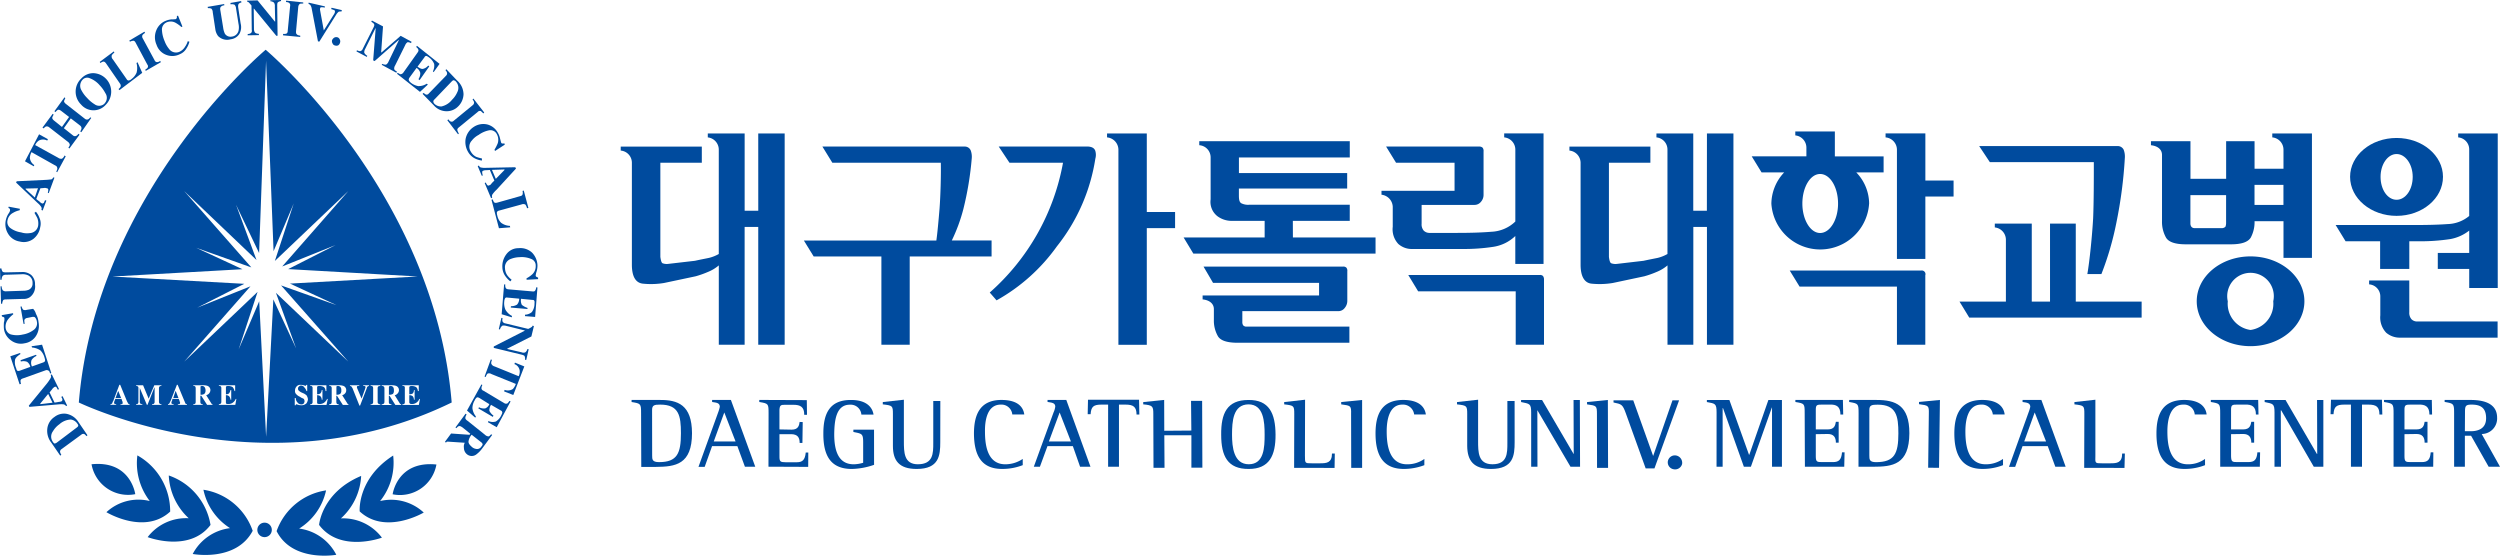 <svg id="그룹_36" data-name="그룹 36" xmlns="http://www.w3.org/2000/svg" xmlns:xlink="http://www.w3.org/1999/xlink" width="242" height="53.788" viewBox="0 0 242 53.788">
  <defs>
    <clipPath id="clip-path">
      <rect id="사각형_46" data-name="사각형 46" width="242" height="53.788" fill="none"/>
    </clipPath>
  </defs>
  <g id="그룹_35" data-name="그룹 35" clip-path="url(#clip-path)">
    <path id="패스_179" data-name="패스 179" d="M474.495,31.089c0-2.068-2-3.762-4.492-3.762s-4.5,1.695-4.5,3.762c0,2.094,2.021,3.778,4.5,3.778s4.492-1.684,4.492-3.778m-6.043,0c0-1.217.694-2.207,1.551-2.207s1.561.99,1.561,2.207c0,1.255-.7,2.221-1.561,2.221s-1.551-.966-1.551-2.221" transform="translate(-238.014 -13.972)" fill="#004b9e"/>
    <path id="패스_180" data-name="패스 180" d="M474.5,26.44v.378A1.168,1.168,0,0,1,475.567,28v6.425a3.413,3.413,0,0,1-2.084.784c-.944.07-2.054.092-3.275.092h-7.57l.964,1.574h3.342v2.678h2.825V36.875h.92a19.458,19.458,0,0,0,3.041-.212,4.157,4.157,0,0,0,1.838-.824V38h-3.042v1.551h3.042V41.4h2.761V26.44H474.5Z" transform="translate(-236.548 -13.519)" fill="#004b9e"/>
    <path id="패스_181" data-name="패스 181" d="M473.366,59.3a.941.941,0,0,1-.207-.671V55.556h-3.889v.376a1.167,1.167,0,0,1,1.084,1.174v1.828a2.143,2.143,0,0,0,.567,1.676,2.02,2.02,0,0,0,1.387.48h9.4V59.526h-7.753a.76.76,0,0,1-.59-.225" transform="translate(-239.94 -28.406)" fill="#004b9e"/>
    <path id="패스_182" data-name="패스 182" d="M437.8,26.44v.378A1.194,1.194,0,0,1,438.884,28v1.853h-2.8V27.186h-2.751V30.83H429.88V27.186h-3.825v.39c.7.081,1.07.439,1.07.941v6.411a3.114,3.114,0,0,0,.39,1.593c.26.434.9.648,1.921.648h4.355c1.024,0,1.651-.213,1.924-.648a3.216,3.216,0,0,0,.37-1.593h2.8v3.554h2.754V26.44H437.8Zm-4.529,9.017a.476.476,0,0,1-.3.144h-2.721a.377.377,0,0,1-.29-.144.557.557,0,0,1-.086-.327V32.406h3.455V35.13a1.043,1.043,0,0,1-.06.327m2.811-4.046h2.8v1.944h-2.8Z" transform="translate(-217.843 -13.519)" fill="#004b9e"/>
    <path id="패스_183" data-name="패스 183" d="M440.33,50.786c-2.878,0-5.206,1.949-5.206,4.346s2.328,4.344,5.206,4.344,5.216-1.941,5.216-4.344-2.338-4.346-5.216-4.346m0,7.122a2.565,2.565,0,0,1-2.2-2.776,2.256,2.256,0,1,1,4.4,0,2.558,2.558,0,0,1-2.2,2.776" transform="translate(-222.48 -25.967)" fill="#004b9e"/>
    <path id="패스_184" data-name="패스 184" d="M136.264,33.76v.156h-1.318V26.44h-3.568v.379A1.192,1.192,0,0,1,132.442,28V38.106a3.67,3.67,0,0,1-.947.376c-.384.081-.837.165-1.358.281l-2.584.3a1.136,1.136,0,0,1-.524-.052c-.12-.023-.187-.228-.243-.625V29.274H130.8V27.707h-7.85v.388a1.18,1.18,0,0,1,1.08,1.18v9.865c0,1.125.354,1.758,1.058,1.836a7.676,7.676,0,0,0,2.057-.064l3.058-.648a9.352,9.352,0,0,0,1.214-.432,3.732,3.732,0,0,0,1.027-.624v7.68h2.5v-11.4h1.318v11.4h2.558V26.44h-2.558Z" transform="translate(-62.864 -13.519)" fill="#004b9e"/>
    <path id="패스_185" data-name="패스 185" d="M324.169,33.76v.156h-1.318V26.44h-3.565v.379A1.178,1.178,0,0,1,320.353,28V38.106a3.636,3.636,0,0,1-.944.376c-.387.081-.844.165-1.367.281l-2.568.3a1.168,1.168,0,0,1-.537-.052c-.124-.023-.2-.228-.25-.625V29.274H318.7V27.707h-7.837v.388a1.2,1.2,0,0,1,1.081,1.18v9.865c0,1.125.367,1.758,1.05,1.836a7.767,7.767,0,0,0,2.068-.064l3.051-.648a9.393,9.393,0,0,0,1.217-.432,3.829,3.829,0,0,0,1.027-.624v7.68h2.5v-11.4h1.318v11.4h2.564V26.44h-2.564Z" transform="translate(-158.943 -13.519)" fill="#004b9e"/>
    <path id="패스_186" data-name="패스 186" d="M177.4,39.668V38.124h-3.852a16.3,16.3,0,0,0,1.121-3.045,30.853,30.853,0,0,0,.814-4.934,1.779,1.779,0,0,0-.1-.735.621.621,0,0,0-.56-.379h-13.8l.964,1.568h10.5c.027,1.174-.03,3.2-.123,4.428-.1,1.2-.21,2.421-.31,3.1H159.23l.951,1.545h6.553v8.545h2.741V39.668Z" transform="translate(-81.415 -14.844)" fill="#004b9e"/>
    <path id="패스_187" data-name="패스 187" d="M223.129,26.44h-3.848v.378a1.208,1.208,0,0,1,1.1,1.175v18.9h2.748V35.6h2.738V34.038h-2.738Z" transform="translate(-112.119 -13.519)" fill="#004b9e"/>
    <path id="패스_188" data-name="패스 188" d="M205.577,29.031h-8.661l1.041,1.567h5.182a21.97,21.97,0,0,1-7.093,12.563l.66.758a17.842,17.842,0,0,0,5.843-5.232,18.029,18.029,0,0,0,3.718-8.479,1.363,1.363,0,0,0,0-.749c-.084-.261-.3-.4-.691-.429" transform="translate(-100.239 -14.844)" fill="#004b9e"/>
    <path id="패스_189" data-name="패스 189" d="M245.019,35.68h5.509V34.118h-9.711a1.462,1.462,0,0,1-.807-.153c-.136-.107-.213-.255-.213-.746V32.55h10.482V31.056H239.8V29.543h10.731V27.967H235.961v.39a1.179,1.179,0,0,1,1.1,1.166V33.6a1.752,1.752,0,0,0,.67,1.638,2.307,2.307,0,0,0,1.311.442h3.248v1.608h-7.844l.941,1.559h17.638V37.288h-8Z" transform="translate(-119.872 -14.3)" fill="#004b9e"/>
    <path id="패스_190" data-name="패스 190" d="M242.124,58.469a.578.578,0,0,1-.067-.318V57.117h9.331a.765.765,0,0,0,.583-.313,1.063,1.063,0,0,0,.247-.709V53.264a.483.483,0,0,0-.083-.347.405.405,0,0,0-.327-.112H238.3l.92,1.573h10.265V55.6H238.212v.381c.72.076,1.09.452,1.09.94v1.026a3.052,3.052,0,0,0,.39,1.594c.25.428.894.638,1.928.638h10.8V58.617h-10a.41.41,0,0,1-.3-.148" transform="translate(-121.799 -26.999)" fill="#004b9e"/>
    <path id="패스_191" data-name="패스 191" d="M281.459,37.614A18.522,18.522,0,0,0,284.5,37.4a3.923,3.923,0,0,0,2.095-1.041v2.7h2.734V26.428H285.52v.384a1.188,1.188,0,0,1,1.078,1.181v6.964a3.554,3.554,0,0,1-2.335.991c-.957.079-2.051.11-3.311.11h-2.635a.782.782,0,0,1-.59-.225.932.932,0,0,1-.2-.669V33.348h5.125a.79.79,0,0,0,.617-.3,1,1,0,0,0,.253-.685V28.184a.539.539,0,0,0-.083-.365.45.45,0,0,0-.33-.119h-9.021l.964,1.567h5.663v2.713h-7.073v.382a1.225,1.225,0,0,1,1.09,1.16v1.944a2.066,2.066,0,0,0,.543,1.665,1.966,1.966,0,0,0,1.4.483Z" transform="translate(-139.914 -13.513)" fill="#004b9e"/>
    <path id="패스_192" data-name="패스 192" d="M291.7,54.466H278.944l.957,1.582h9.445v5.17h2.738v-6.29a.551.551,0,0,0-.1-.364.415.415,0,0,0-.283-.1" transform="translate(-142.625 -27.849)" fill="#004b9e"/>
    <path id="패스_193" data-name="패스 193" d="M380.072,32.539V30.992h-2.731V26.428h-3.852v.385a1.2,1.2,0,0,1,1.1,1.18V38.578h2.751V32.539Z" transform="translate(-190.966 -13.513)" fill="#004b9e"/>
    <path id="패스_194" data-name="패스 194" d="M367.241,53.586H354.505l.954,1.558h9.425v5.624h2.745v-6.72a.355.355,0,0,0-.387-.463" transform="translate(-181.26 -27.399)" fill="#004b9e"/>
    <path id="패스_195" data-name="패스 195" d="M358.348,33.021A4.4,4.4,0,0,0,357.1,30h2.648v-1.55h-4.719V26.037H351.2v.384a1.193,1.193,0,0,1,1.074,1.177v.85h-5.292l.95,1.55h2.195a4.471,4.471,0,0,0-1.244,3.023,4.74,4.74,0,0,0,9.461,0m-6.46,0c0-1.593.774-2.866,1.717-2.866.964,0,1.737,1.273,1.737,2.866,0,1.559-.773,2.846-1.737,2.846-.944,0-1.717-1.287-1.717-2.846" transform="translate(-177.415 -13.313)" fill="#004b9e"/>
    <path id="패스_196" data-name="패스 196" d="M127.085,80.184c0-.463.224-.514.784-.514,1.814,0,2.008,1.073,2.008,2.767,0,1.949-.357,2.8-2.121,2.8-.664,0-.664-.272-.664-.639ZM126.038,85.7h1.437c1.864-.017,3.475-.225,3.475-3.267-.013-2.736-1.363-3.237-3.168-3.213H125.1v.2c.89.147.92.147.92,1.1Z" transform="translate(-63.963 -40.504)" fill="#004b9e"/>
    <path id="패스_197" data-name="패스 197" d="M140.85,80.43l1.091,2.808H139.83Zm-2.5,5.269h.6l.717-2.009h2.448l.731,1.992h1l-2.357-6.464h-1.818v.2c.39.066.737.066.744.468a3.731,3.731,0,0,1-.163.55Z" transform="translate(-70.738 -40.505)" fill="#004b9e"/>
    <path id="패스_198" data-name="패스 198" d="M400.424,80.43l1.1,2.808h-2.114ZM397.933,85.7h.6l.714-2.009h2.441l.73,1.992h1l-2.348-6.464h-1.821v.2c.39.066.734.066.747.468a3.955,3.955,0,0,1-.17.55Z" transform="translate(-203.465 -40.505)" fill="#004b9e"/>
    <path id="패스_199" data-name="패스 199" d="M151.291,80.518c0-.949-.017-.949-.9-1.1v-.2l4.6.018.02,1.42h-.27c.017-.767-.39-.966-1.02-.966h-.754c-.49-.014-.59.025-.624.482v1.9l1.184.023c.653,0,.723-.419.77-.746l.3.012-.03,2.018h-.267c0-.528-.2-.827-.794-.847h-1.161v2.14c-.007.538.1.567.6.579h1.067c.54,0,.807-.2.877-.943h.247l-.01,1.39-3.845-.017Z" transform="translate(-76.893 -40.505)" fill="#004b9e"/>
    <path id="패스_200" data-name="패스 200" d="M168,85.5a6.923,6.923,0,0,1-2.158.4c-2.075,0-2.771-1.333-2.751-3.458,0-1.889.6-3.242,2.7-3.219,1.43,0,2.044.67,2.157,1.414h-1.177a1.04,1.04,0,0,0-1.111-.957c-1.364-.006-1.5,1.6-1.517,2.857,0,1.593.4,2.912,1.891,2.912a3.353,3.353,0,0,0,.91-.148V83.332c0-.861-.116-.842-.947-1.012V82.1h2Z" transform="translate(-83.39 -40.505)" fill="#004b9e"/>
    <path id="패스_201" data-name="패스 201" d="M180.42,83.276c0,1.287-.113,2.6-2.284,2.6-1.7,0-2.3-.807-2.3-2.224V80.563c0-.812-.037-.827-.98-.94V79.4l2.041-.226V83.16c0,1.088,0,2.262,1.351,2.262,1.494,0,1.494-1.067,1.494-2.05V79.3h.684Z" transform="translate(-89.402 -40.481)" fill="#004b9e"/>
    <path id="패스_202" data-name="패스 202" d="M294.182,83.276c0,1.287-.113,2.6-2.291,2.6-1.687,0-2.288-.807-2.3-2.224V80.563c0-.812-.04-.827-.987-.94V79.4l2.041-.226V83.16c0,1.088,0,2.262,1.39,2.262,1.444,0,1.444-1.067,1.444-2.05V79.3h.7Z" transform="translate(-147.565 -40.481)" fill="#004b9e"/>
    <path id="패스_203" data-name="패스 203" d="M197.642,85.531a5.417,5.417,0,0,1-1.967.367c-1.984.012-2.738-1.241-2.755-3.407,0-1.764.523-3.271,2.658-3.271,1.52,0,2.108.63,2.214,1.408h-1.161a1.054,1.054,0,0,0-1.12-.957c-1.324,0-1.537,1.581-1.524,2.577,0,1.07.113,3.2,1.967,3.2a2.987,2.987,0,0,0,1.687-.52Z" transform="translate(-98.641 -40.505)" fill="#004b9e"/>
    <path id="패스_204" data-name="패스 204" d="M207.272,80.431l1.09,2.808h-2.131Zm-2.5,5.253h.59l.73-1.992h2.458l.7,1.992h1.007l-2.341-6.464H206.1v.194c.384.067.747.075.747.46a2.021,2.021,0,0,1-.17.567Z" transform="translate(-104.698 -40.505)" fill="#004b9e"/>
    <path id="패스_205" data-name="패스 205" d="M217.424,79.647h-.67c-.754,0-.981.219-1.024.926h-.284l.03-1.4h4.942l.03,1.437h-.273c0-.743-.31-.963-1.054-.963h-.647v6.013h-1.051Z" transform="translate(-110.158 -40.481)" fill="#004b9e"/>
    <path id="패스_206" data-name="패스 206" d="M463.6,79.647h-.66c-.767,0-.981.219-1.027.926h-.287l.043-1.4H466.6l.037,1.437h-.28c0-.743-.3-.963-1.06-.963h-.627v6.013H463.6Z" transform="translate(-236.029 -40.481)" fill="#004b9e"/>
    <path id="패스_207" data-name="패스 207" d="M227.424,80.587c0-.757-.053-.855-.977-.94v-.22l2.028-.208.01,2.985,2.621-.021-.03-2.872h1.074l.023,6.466h-1.063l0-3.138h-2.621l.02,3.15h-1.067Z" transform="translate(-115.783 -40.505)" fill="#004b9e"/>
    <path id="패스_208" data-name="패스 208" d="M242.939,82.585c0-1.307.1-2.915,1.587-2.938,1.471,0,1.568,1.663,1.568,2.932,0,1.218-.047,2.866-1.534,2.866-1.464,0-1.621-1.683-1.621-2.86M244.56,85.9c1.991,0,2.6-1.3,2.591-3.317-.013-2.079-.624-3.383-2.625-3.36-2.08,0-2.658,1.3-2.637,3.366,0,2.071.62,3.323,2.671,3.311" transform="translate(-123.678 -40.505)" fill="#004b9e"/>
    <path id="패스_209" data-name="패스 209" d="M255.344,80.563c0-.812-.027-.827-.974-.94V79.4l2.021-.226-.013,5.417c0,.738,0,.738.66.738h.813c.614,0,1.144-.041,1.144-.943h.274l-.023,1.39-3.915-.008Z" transform="translate(-130.06 -40.481)" fill="#004b9e"/>
    <path id="패스_210" data-name="패스 210" d="M411.859,80.563c0-.812-.023-.827-.96-.94V79.4l2.028-.226v5.417c-.027.738-.027.738.62.738h.844c.607,0,1.127-.041,1.127-.943h.263l-.037,1.39-3.9-.008Z" transform="translate(-210.094 -40.481)" fill="#004b9e"/>
    <path id="패스_211" data-name="패스 211" d="M266.621,80.587c.017-.812-.017-.812-.957-.94v-.225l2.024-.2,0,6.571h-1.054Z" transform="translate(-135.835 -40.505)" fill="#004b9e"/>
    <path id="패스_212" data-name="패스 212" d="M315.317,80.587c0-.812-.04-.812-.957-.94v-.225l2.014-.2.02,6.571h-1.067Z" transform="translate(-160.733 -40.505)" fill="#004b9e"/>
    <path id="패스_213" data-name="패스 213" d="M277.186,85.533a5.6,5.6,0,0,1-1.967.365c-1.978.011-2.758-1.264-2.758-3.427,0-1.785.54-3.251,2.685-3.251,1.494,0,2.084.653,2.187,1.408H276.2a1.086,1.086,0,0,0-1.144-.957c-1.307,0-1.514,1.581-1.514,2.577,0,1.07.129,3.2,1.961,3.2a2.823,2.823,0,0,0,1.687-.52Z" transform="translate(-139.31 -40.505)" fill="#004b9e"/>
    <path id="패스_214" data-name="패스 214" d="M391.823,85.533a5.421,5.421,0,0,1-1.961.365c-1.961.011-2.751-1.264-2.751-3.427,0-1.785.543-3.251,2.708-3.251,1.484,0,2.074.653,2.164,1.408h-1.147a1.064,1.064,0,0,0-1.134-.957c-1.307,0-1.521,1.581-1.521,2.577,0,1.07.11,3.2,1.961,3.2a2.861,2.861,0,0,0,1.681-.52Z" transform="translate(-197.931 -40.505)" fill="#004b9e"/>
    <path id="패스_215" data-name="패스 215" d="M431.848,85.533a5.382,5.382,0,0,1-1.967.365c-1.961.011-2.735-1.264-2.735-3.427,0-1.785.53-3.251,2.685-3.251,1.487,0,2.088.653,2.171,1.408h-1.15a1.036,1.036,0,0,0-1.114-.957c-1.314,0-1.534,1.581-1.534,2.577,0,1.07.12,3.2,1.977,3.2a2.756,2.756,0,0,0,1.667-.52Z" transform="translate(-218.401 -40.505)" fill="#004b9e"/>
    <path id="패스_216" data-name="패스 216" d="M302.269,80.441c0-.888-.15-.842-.977-1.018v-.2h2.031l3.049,5.22h.017l-.017-5.22h.61l.02,6.464h-.924l-3.2-5.461h-.01l.01,5.461h-.607Z" transform="translate(-154.052 -40.505)" fill="#004b9e"/>
    <path id="패스_217" data-name="패스 217" d="M449.534,80.441c0-.888-.147-.842-.954-1.018v-.2H450.6l3.034,5.22h.034l-.017-5.22h.61v6.464h-.924l-3.155-5.461h-.04l.017,5.461h-.627Z" transform="translate(-229.361 -40.505)" fill="#004b9e"/>
    <path id="패스_218" data-name="패스 218" d="M330.359,90.745a.686.686,0,0,1,.817-.529.721.721,0,0,1,.557.819.7.7,0,0,1-.831.506.676.676,0,0,1-.543-.8" transform="translate(-168.906 -46.12)" fill="#004b9e"/>
    <path id="패스_219" data-name="패스 219" d="M339.034,80.441c0-.888-.133-.865-.94-1.018v-.2h2.178l1.9,5.3h.03l1.847-5.3h1.311v6.464h-.96V79.957h-.017l-2.028,5.727h-.68l-2.018-5.672h-.037v5.672h-.59Z" transform="translate(-172.869 -40.505)" fill="#004b9e"/>
    <path id="패스_220" data-name="패스 220" d="M356.528,80.518c0-.949-.01-.949-.9-1.1v-.2h4.6l.03,1.414h-.27c0-.784-.4-.986-1.03-.963h-.754c-.483,0-.6.025-.6.486v1.917h1.161c.657,0,.72-.408.784-.737h.27v2.022h-.27c0-.518-.21-.842-.784-.842l-1.161.018v2.14c0,.538.12.562.6.562h1.06c.55,0,.817-.2.877-.943h.25l-.033,1.391h-3.808Z" transform="translate(-181.835 -40.505)" fill="#004b9e"/>
    <path id="패스_221" data-name="패스 221" d="M438.822,80.518c0-.949-.03-.949-.907-1.1v-.2H442.5l.03,1.414h-.25c0-.784-.4-.986-1.051-.963h-.747c-.48,0-.607.025-.607.486v1.917h1.177c.657,0,.723-.424.783-.737h.274v2.022h-.274c0-.518-.217-.842-.783-.842l-1.177.018v2.14c.017.538.127.562.607.562h1.067c.561,0,.817-.2.874-.943h.263l-.026,1.391h-3.835Z" transform="translate(-223.908 -40.505)" fill="#004b9e"/>
    <path id="패스_222" data-name="패스 222" d="M473.142,80.518c0-.949-.04-.949-.921-1.1l-.01-.2h4.632l.026,1.414h-.257c0-.784-.413-.986-1.057-.963h-.751c-.477,0-.607.025-.607.486v1.917h1.167c.664,0,.731-.424.784-.737h.277v2.022h-.277c0-.518-.21-.842-.784-.842l-1.167.018v2.14c0,.538.13.562.607.562h1.064c.557,0,.81-.2.867-.943h.257l-.014,1.391h-3.838Z" transform="translate(-241.444 -40.505)" fill="#004b9e"/>
    <path id="패스_223" data-name="패스 223" d="M368.227,80.186c0-.463.244-.509.811-.509,1.807,0,2,1.1,2,2.785,0,1.955-.387,2.78-2.161,2.78-.65,0-.65-.272-.65-.639Zm-1.05,5.5h1.41c1.888,0,3.5-.195,3.515-3.245,0-2.716-1.341-3.219-3.165-3.219h-2.655l-.013.194c.887.156.917.156.917,1.1Z" transform="translate(-187.275 -40.505)" fill="#004b9e"/>
    <path id="패스_224" data-name="패스 224" d="M381.065,80.565c.017-.8-.013-.807-.951-.935v-.216l2.025-.194-.087,6.571L381,85.779Z" transform="translate(-194.354 -40.505)" fill="#004b9e"/>
    <path id="패스_225" data-name="패스 225" d="M486.2,80.538c0-.7,0-.867.637-.867.824,0,1.407.268,1.407,1.319,0,1.076-.881,1.258-1.488,1.258h-.567Zm-1.051,5.145h1.04v-3h.6l1.7,3h1.1l-1.771-3.167a1.5,1.5,0,0,0,1.491-1.579c0-1.718-1.994-1.718-2.721-1.718H484.23v.194c.87.156.917.156.917,1.1Z" transform="translate(-247.589 -40.505)" fill="#004b9e"/>
    <path id="패스_226" data-name="패스 226" d="M399.393,51.842V44.288H396.9v7.554h-1.767V44.288h-3.578v.372a1.2,1.2,0,0,1,1.074,1.175v6.007h-4.489l.944,1.55h16.684v-1.55Z" transform="translate(-198.458 -22.645)" fill="#004b9e"/>
    <path id="패스_227" data-name="패스 227" d="M403.129,30.49c0,1.7,0,3.861-.067,5.446-.09,1.6-.333,4.086-.56,5.385h1.361a28.968,28.968,0,0,0,1.448-4.963,43.552,43.552,0,0,0,.823-6.322,1.832,1.832,0,0,0-.116-.749.641.641,0,0,0-.564-.356H392.031l1.034,1.559Z" transform="translate(-200.447 -14.793)" fill="#004b9e"/>
    <path id="패스_228" data-name="패스 228" d="M320.791,80.551c-.317-.88-.42-.88-1.19-1.044V79.3h1.911l1.918,5.365h.017l1.861-5.365h.64l-2.384,6.588h-.85Z" transform="translate(-163.413 -40.547)" fill="#004b9e"/>
    <path id="패스_229" data-name="패스 229" d="M12.194,83.288,10.27,84.74a.493.493,0,0,1-.2.09c-.053,0-.113-.049-.194-.177A.869.869,0,0,1,9.9,83.638a2.142,2.142,0,0,1,.617-.671,1.759,1.759,0,0,1,1.1-.46.891.891,0,0,1,.648.411c.066.087.1.156.066.216,0,.041-.066.1-.137.153m1.044.743-.874-1.278a1.75,1.75,0,0,0-1.167-.8,1.5,1.5,0,0,0-1.154.306,1.569,1.569,0,0,0-.684,1.067,1.835,1.835,0,0,0,.38,1.421L10.6,86l.107-.078a.892.892,0,0,1-.12-.272.291.291,0,0,1,.123-.266l1.938-1.417a.271.271,0,0,1,.3-.046.974.974,0,0,1,.19.194Z" transform="translate(-4.771 -41.896)" fill="#004b9e"/>
    <path id="패스_230" data-name="패스 230" d="M8,76.9l-1.19.142,0-.055.764-.939Zm1.411.272-.444-.908-.127.079a.7.7,0,0,1,.113.216c0,.112-.02.177-.073.2a.857.857,0,0,1-.277.063c-.063.014-.207.041-.41.067l-.48-.989.21-.256a1.68,1.68,0,0,0,.107-.147c.073-.049.1-.089.143-.109a.185.185,0,0,1,.187-.018c.013.038.087.127.153.274l.11-.061L7.929,74.16l-.113.051a.308.308,0,0,1,0,.3,4.41,4.41,0,0,1-.344.51L5.7,77.188l.053.115,2.834-.242a2.508,2.508,0,0,1,.44-.008.366.366,0,0,1,.28.176Z" transform="translate(-2.913 -37.918)" fill="#004b9e"/>
    <path id="패스_231" data-name="패스 231" d="M6.015,71.019l-.123.041c-.027-.124-.07-.24-.137-.269a.314.314,0,0,0-.313-.034l-2.188.783c-.15.049-.21.118-.223.223a1.481,1.481,0,0,0,.046.306l-.133.035-.9-2.709.944-.321.04.1c-.274.183-.454.333-.517.524a1.376,1.376,0,0,0,.1.841c.03.148.076.249.14.261.023.02.07.02.177,0l1.05-.379a.77.77,0,0,0-.31-.492.961.961,0,0,0-.6-.028l-.033-.128,1.5-.526.047.11a1.052,1.052,0,0,0-.48.4.823.823,0,0,0,.037.622l1.1-.393c.1-.043.15-.081.157-.133.04-.075,0-.182-.043-.344a1.583,1.583,0,0,0-.384-.677,1.689,1.689,0,0,0-.821-.289l-.043-.124,1.014-.148Z" transform="translate(-1.047 -34.905)" fill="#004b9e"/>
    <path id="패스_232" data-name="패스 232" d="M1.288,64.022a1.661,1.661,0,0,1-.737-1.15,3.988,3.988,0,0,1,0-.63,1.006,1.006,0,0,0,.046-.4.1.1,0,0,0-.063-.1.25.25,0,0,0-.167-.055l-.033-.144,1.1-.191.017.109a2.664,2.664,0,0,0-.49.478,1.128,1.128,0,0,0-.243.85.752.752,0,0,0,.5.618,2.37,2.37,0,0,0,1.16.009A2.347,2.347,0,0,0,3.389,63a.784.784,0,0,0,.344-.868.69.69,0,0,0-.2-.4.491.491,0,0,0-.237-.02l-.487.1a.337.337,0,0,0-.281.2,1.3,1.3,0,0,0,.037.367l-.116.006-.294-1.671.11-.018a.63.63,0,0,0,.153.321.493.493,0,0,0,.34.012l.617-.1a1.084,1.084,0,0,1,.277.492,1.99,1.99,0,0,1,.247.791A1.826,1.826,0,0,1,3.625,63.6a1.581,1.581,0,0,1-1.077.665,1.569,1.569,0,0,1-1.26-.243" transform="translate(-0.171 -31.035)" fill="#004b9e"/>
    <path id="패스_233" data-name="패스 233" d="M.053,54.894h.11a.724.724,0,0,0,.1.384.462.462,0,0,0,.36.1l1.624-.053a1.364,1.364,0,0,0,.544-.1.653.653,0,0,0,.36-.645.779.779,0,0,0-.424-.744,1.256,1.256,0,0,0-.644-.107l-1.461.047a.475.475,0,0,0-.36.1.617.617,0,0,0-.1.378l-.133.009L0,53.173l.133-.014a.68.68,0,0,0,.117.315c.043.052.153.072.31.072l1.508-.032a1.338,1.338,0,0,1,.951.283,1.179,1.179,0,0,1,.37.94,1.273,1.273,0,0,1-.474,1.191,1,1,0,0,1-.66.185L.637,56.16c-.187,0-.286.023-.326.076a.789.789,0,0,0-.1.346H.1Z" transform="translate(0 -27.18)" fill="#004b9e"/>
    <path id="패스_234" data-name="패스 234" d="M1.35,41.641a.912.912,0,0,0,.17-.315.878.878,0,0,0-.013-.185c-.057-.029-.1-.078-.147-.084l.03-.124,1.09.208-.033.144a2.028,2.028,0,0,0-.637.25,1,1,0,0,0-.524.688.721.721,0,0,0,.257.772,2.305,2.305,0,0,0,1.054.429,1.833,1.833,0,0,0,.844.069.864.864,0,0,0,.8-.7,1.455,1.455,0,0,0-.073-.742c-.06-.125-.163-.313-.283-.518l.143-.108a2.018,2.018,0,0,1,.344.6,1.363,1.363,0,0,1,.07.9,1.792,1.792,0,0,1-.65,1.12,1.542,1.542,0,0,1-1.347.26,1.581,1.581,0,0,1-1.124-.772,1.769,1.769,0,0,1-.207-1.3,2.067,2.067,0,0,1,.234-.587" transform="translate(-0.55 -20.929)" fill="#004b9e"/>
    <path id="패스_235" data-name="패스 235" d="M5,37.083,4.1,36.258l.027-.043,1.177-.026Zm.76,1.26.36-.96-.133-.043c-.043.113-.077.183-.1.243-.057.064-.133.107-.2.064a.57.57,0,0,1-.233-.177,3.878,3.878,0,0,1-.314-.242l.4-1.038.307-.023a.968.968,0,0,1,.18-.012c.06.012.13.035.176.043a.132.132,0,0,1,.1.118,1,1,0,0,1-.047.313l.09.032.554-1.5-.113-.028a.346.346,0,0,1-.2.2c-.11,0-.3.039-.617.047l-2.722.13-.06.128,2.1,1.989a1.809,1.809,0,0,1,.313.339.319.319,0,0,1,.033.318Z" transform="translate(-1.63 -17.964)" fill="#004b9e"/>
    <path id="패스_236" data-name="패스 236" d="M4.947,29.214,6.311,26.6l.854.474L7.1,27.21a.848.848,0,0,0-.814,0,1.025,1.025,0,0,0-.353.436l2.234,1.23a.473.473,0,0,0,.36.089.618.618,0,0,0,.247-.315l.117.086-.83,1.536-.087-.055c.087-.173.133-.3.087-.393,0-.089-.087-.168-.254-.245l-2.225-1.25a1.24,1.24,0,0,0-.163.547.917.917,0,0,0,.427.7L5.8,29.7Z" transform="translate(-2.529 -13.601)" fill="#004b9e"/>
    <path id="패스_237" data-name="패스 237" d="M10.925,24.164a1.3,1.3,0,0,0,.137-.261.4.4,0,0,0-.153-.292L9.044,22.162a.361.361,0,0,0-.3-.061,2.08,2.08,0,0,0-.227.185l-.1-.075.991-1.339.09.086a1.24,1.24,0,0,0-.134.269c-.006.124.043.188.157.289l.78.63.691-.966-.8-.616c-.12-.072-.214-.11-.3-.067a1.154,1.154,0,0,0-.223.212l-.094-.087.974-1.345.08.082c-.064.121-.093.211-.12.272-.017.095.057.182.157.274l1.861,1.454a.313.313,0,0,0,.31.049.489.489,0,0,0,.2-.194l.1.061-.96,1.376-.11-.075a.621.621,0,0,0,.127-.293.328.328,0,0,0-.147-.28l-.89-.689-.67.954.877.693a.289.289,0,0,0,.324.049.706.706,0,0,0,.213-.205L12,22.9l-.977,1.33Z" transform="translate(-4.305 -9.857)" fill="#004b9e"/>
    <path id="패스_238" data-name="패스 238" d="M17.8,17.432a.74.74,0,0,1-.971.075,3.19,3.19,0,0,1-.72-.607,3.091,3.091,0,0,1-.543-.729.859.859,0,0,1,.1-1.039.6.6,0,0,1,.7-.144,2.366,2.366,0,0,1,.957.68,3.327,3.327,0,0,1,.547.76.788.788,0,0,1-.077,1m-2.251-2.415a1.75,1.75,0,0,0-.023,2.519,1.58,1.58,0,0,0,2.384.032,1.806,1.806,0,0,0,.534-1.241,1.791,1.791,0,0,0-1.71-1.827,1.561,1.561,0,0,0-1.184.518" transform="translate(-7.673 -7.414)" fill="#004b9e"/>
    <path id="패스_239" data-name="패스 239" d="M21.576,13.829a.922.922,0,0,0,.19-.206.325.325,0,0,0-.05-.321l-1.354-1.964c-.093-.124-.173-.176-.27-.165a.61.61,0,0,0-.267.139l-.07-.11,1.364-1.018.053.107c-.143.13-.243.217-.26.307a.411.411,0,0,0,.117.362l1.334,1.914a.226.226,0,0,0,.18.128.545.545,0,0,0,.3-.151,1.538,1.538,0,0,0,.477-.6,1.754,1.754,0,0,0-.007-.94l.1-.081.457,1.03-2.208,1.674Z" transform="translate(-10.101 -5.208)" fill="#004b9e"/>
    <path id="패스_240" data-name="패스 240" d="M27.144,9.955a1.3,1.3,0,0,0,.22-.176.257.257,0,0,0-.017-.327L26.21,7.326c-.063-.122-.143-.191-.247-.173a.87.87,0,0,0-.293.087l-.073-.1,1.47-.867.064.121a.909.909,0,0,0-.247.195.347.347,0,0,0,.03.347l1.137,2.1a.272.272,0,0,0,.223.183.471.471,0,0,0,.314-.118l.077.118-1.468.847Z" transform="translate(-13.088 -3.205)" fill="#004b9e"/>
    <path id="패스_241" data-name="패스 241" d="M32.336,3.45c.207,0,.327-.02.364-.02a.307.307,0,0,0,.113-.13V3.142l.107-.064.431,1.07-.1.043a2.947,2.947,0,0,0-.544-.4.981.981,0,0,0-.864-.063.759.759,0,0,0-.477.671,3.07,3.07,0,0,0,.26,1.156,2.58,2.58,0,0,0,.433.758.825.825,0,0,0,1.014.269,1.228,1.228,0,0,0,.537-.49,1.834,1.834,0,0,0,.257-.528l.16.046a2.067,2.067,0,0,1-.28.64,1.318,1.318,0,0,1-.657.575,1.593,1.593,0,0,1-1.254.078,1.564,1.564,0,0,1-.988-.99A1.77,1.77,0,0,1,30.825,4.5a1.638,1.638,0,0,1,.9-.908,1.926,1.926,0,0,1,.613-.146" transform="translate(-15.692 -1.574)" fill="#004b9e"/>
    <path id="패스_242" data-name="패스 242" d="M42.728.5l.01.127a.484.484,0,0,0-.34.145c-.064.075-.074.188-.037.373l.267,1.646a2.066,2.066,0,0,0,.164.578.647.647,0,0,0,.67.283.749.749,0,0,0,.65-.555,1.526,1.526,0,0,0,0-.677L43.875.93a.624.624,0,0,0-.143-.364.679.679,0,0,0-.387-.035L43.332.395,44.363.213,44.4.341c-.173.054-.25.1-.283.162s-.053.144-.037.309l.24,1.576a1.34,1.34,0,0,1-.127,1.01,1.153,1.153,0,0,1-.844.515A1.222,1.222,0,0,1,42.138,3.6a1.4,1.4,0,0,1-.27-.665l-.25-1.649a.5.5,0,0,0-.137-.344.774.774,0,0,0-.327-.046L41.121.774Z" transform="translate(-21.025 -0.109)" fill="#004b9e"/>
    <path id="패스_243" data-name="패스 243" d="M49.008,3.288a.489.489,0,0,0,.33-.1A.3.3,0,0,0,49.4,2.9L49.375.538A3.876,3.876,0,0,0,49.1.22a.276.276,0,0,0-.127-.043l-.02-.116,1.01-.023,1.671,2.048h.033L51.636.636a.6.6,0,0,0-.083-.382.579.579,0,0,0-.35-.13V.02L52.236,0V.1a.8.8,0,0,0-.3.116c-.053.049-.07.152-.07.318L51.9,3.456l-.12.012L49.615.831h-.023L49.615,2.8a.663.663,0,0,0,.077.324c.053.086.19.136.4.153V3.4l-1.084.018Z" transform="translate(-25.031)" fill="#004b9e"/>
    <path id="패스_244" data-name="패스 244" d="M56.062,3.344a.709.709,0,0,0,.294-.018c.1-.026.156-.128.156-.287L56.745.634a.282.282,0,0,0-.11-.3.589.589,0,0,0-.29-.073l.01-.136L58.013.3V.411A1.632,1.632,0,0,0,57.7.426a.414.414,0,0,0-.167.286l-.22,2.406c0,.142.017.234.1.283.047.066.17.09.31.116v.124l-1.664-.156Z" transform="translate(-28.66 -0.064)" fill="#004b9e"/>
    <path id="패스_245" data-name="패스 245" d="M62.689.883l-.017.124a1,1,0,0,0-.347-.038c-.066.012-.08.049-.1.128a.4.4,0,0,0-.007.081.282.282,0,0,0,.007.069l.36,1.967.947-1.508a.553.553,0,0,0,.064-.1.716.716,0,0,0,.06-.139.259.259,0,0,0-.03-.208c-.064-.026-.163-.064-.333-.115l.053-.128.987.229-.037.138a.545.545,0,0,0-.277.023,1.166,1.166,0,0,0-.227.266L62.149,4.3l-.13-.035-.607-3.178a.783.783,0,0,0-.1-.283c-.023-.081-.12-.116-.21-.165l.017-.118Z" transform="translate(-31.242 -0.266)" fill="#004b9e"/>
    <path id="패스_246" data-name="패스 246" d="M65.976,7.4a.42.42,0,0,1,.3-.034.351.351,0,0,1,.23.214.37.37,0,0,1,.03.3.441.441,0,0,1-.18.269.433.433,0,0,1-.317.011.312.312,0,0,1-.223-.188.419.419,0,0,1-.054-.327.549.549,0,0,1,.217-.246" transform="translate(-33.618 -3.759)" fill="#004b9e"/>
    <path id="패스_247" data-name="패스 247" d="M70.654,6.95c.163.072.287.11.37.072a.392.392,0,0,0,.2-.228l1.05-2.085c.06-.128.08-.226.04-.287-.04-.086-.13-.144-.273-.234l.063-.115,1.074.566L73,7.129l.027.037L74.887,5.55l1.057.579-.057.127a.712.712,0,0,0-.33-.09.6.6,0,0,0-.23.28l-.977,1.976a.534.534,0,0,0-.087.352c.023.075.11.156.26.235l-.053.118-1.421-.77.063-.092a.661.661,0,0,0,.317.076c.08,0,.15-.076.237-.2L74.72,5.955h-.03L72.365,7.994l-.14-.069.243-3.1h-.026l-.994,2a.667.667,0,0,0-.087.358.68.68,0,0,0,.293.3l-.043.11-1-.53Z" transform="translate(-36.102 -2.083)" fill="#004b9e"/>
    <path id="패스_248" data-name="패스 248" d="M78.632,11.779l.08-.092a.713.713,0,0,0,.263.142.375.375,0,0,0,.26-.142L80.62,9.737c.09-.119.12-.229.07-.313-.017-.072-.083-.127-.2-.239l.077-.108,2.187,1.747-.573.8-.07-.078a1.214,1.214,0,0,0,.12-.718,1.433,1.433,0,0,0-.523-.648c-.127-.086-.194-.124-.247-.124a.185.185,0,0,0-.16.118l-.68.917c.23.171.4.246.534.216a.922.922,0,0,0,.5-.318l.107.072L80.82,12.4l-.11-.1a1.01,1.01,0,0,0,.177-.6.823.823,0,0,0-.357-.488l-.707.972c-.04.078-.073.162-.04.217.007.064.077.147.207.26a1.643,1.643,0,0,0,.7.315,1.433,1.433,0,0,0,.824-.234l.107.087-.763.705Z" transform="translate(-40.205 -4.641)" fill="#004b9e"/>
    <path id="패스_249" data-name="패스 249" d="M84.853,16.638,86.517,14.9c.08-.07.133-.113.133-.113a.321.321,0,0,1,.267.113.893.893,0,0,1,.147,1.026,2.289,2.289,0,0,1-.514.746,1.81,1.81,0,0,1-1.011.645.883.883,0,0,1-.72-.286.389.389,0,0,1-.08-.194.3.3,0,0,1,.113-.2M83.7,16.1l1.087,1.112a1.645,1.645,0,0,0,1.28.57,1.552,1.552,0,0,0,1.087-.477,1.725,1.725,0,0,0,.51-1.179,1.832,1.832,0,0,0-.643-1.337L86,13.718l-.087.084a.663.663,0,0,1,.153.249.3.3,0,0,1-.087.283l-1.69,1.743a.251.251,0,0,1-.274.087c-.073-.04-.124-.087-.223-.156Z" transform="translate(-42.794 -7.014)" fill="#004b9e"/>
    <path id="패스_250" data-name="패스 250" d="M88.7,21.541c.084.116.15.185.22.205a.258.258,0,0,0,.3-.069l1.837-1.507a.323.323,0,0,0,.13-.3.905.905,0,0,0-.147-.261l.084-.078,1.047,1.347-.087.09a3.2,3.2,0,0,0-.237-.226.265.265,0,0,0-.3.079l-1.835,1.5c-.1.081-.163.168-.14.266a.894.894,0,0,0,.147.321l-.08.078L88.6,21.625Z" transform="translate(-45.299 -9.988)" fill="#004b9e"/>
    <path id="패스_251" data-name="패스 251" d="M95.548,25.991a3.85,3.85,0,0,0,.1.382.13.13,0,0,0,.117.075.351.351,0,0,0,.187-.018l.043.13-.944.614L95,27.052a4.514,4.514,0,0,0,.314-.622,1.13,1.13,0,0,0-.086-.882.693.693,0,0,0-.717-.382,2.578,2.578,0,0,0-1.047.451,2.033,2.033,0,0,0-.66.55.861.861,0,0,0-.087,1.083,1.218,1.218,0,0,0,.517.492,4.129,4.129,0,0,0,.55.156v.2a2.038,2.038,0,0,1-.65-.188,1.572,1.572,0,0,1-.667-.607,1.9,1.9,0,0,1-.266-1.281,1.785,1.785,0,0,1,.763-1.16,1.682,1.682,0,0,1,1.354-.252,1.626,1.626,0,0,1,1,.789,1.748,1.748,0,0,1,.223.59" transform="translate(-47.133 -12.558)" fill="#004b9e"/>
    <path id="패스_252" data-name="패스 252" d="M96.005,33.212l1.2-.041.023.041-.85.87Zm-1.377-.359.39.928.107-.031a.7.7,0,0,1-.06-.246c-.017-.118.01-.179.073-.2a.644.644,0,0,1,.277-.059c.06-.006.194-.006.387-.025l.437,1.029-.234.229c-.026.055-.087.092-.11.144a.363.363,0,0,1-.16.087.122.122,0,0,1-.157,0,.7.7,0,0,1-.164-.272l-.113.047.617,1.469.113-.052a.408.408,0,0,1,0-.281,2.635,2.635,0,0,1,.41-.477l1.891-2.059-.07-.128-2.831.059A1.494,1.494,0,0,1,95,32.991a.266.266,0,0,1-.253-.2Z" transform="translate(-48.384 -16.768)" fill="#004b9e"/>
    <path id="패스_253" data-name="패스 253" d="M97.474,38.6a1,1,0,0,0,.113.258c.06.087.183.093.31.061l2.244-.634c.15-.035.214-.1.227-.2a.571.571,0,0,0-.013-.3l.12-.04.447,1.68-.13.038a.9.9,0,0,0-.167-.367.464.464,0,0,0-.38,0l-2.191.6a.271.271,0,0,0-.18.148.929.929,0,0,0,.046.345,1.3,1.3,0,0,0,.364.676,1.5,1.5,0,0,0,.85.3l.03.142-1.091.087-.723-2.756Z" transform="translate(-49.776 -19.301)" fill="#004b9e"/>
    <path id="패스_254" data-name="패스 254" d="M102.814,51.426a1.512,1.512,0,0,0-.084.367.139.139,0,0,0,.084.141.377.377,0,0,0,.144.061l.006.159-1.117.058-.006-.138a2.643,2.643,0,0,0,.557-.388,1.071,1.071,0,0,0,.333-.819.671.671,0,0,0-.44-.67,2.37,2.37,0,0,0-1.137-.169,2.451,2.451,0,0,0-.834.169.848.848,0,0,0-.561.913,1.259,1.259,0,0,0,.234.691,2.268,2.268,0,0,0,.407.411l-.127.156a2.337,2.337,0,0,1-.47-.492,1.537,1.537,0,0,1-.3-.859,1.912,1.912,0,0,1,.373-1.255,1.445,1.445,0,0,1,1.2-.607,1.668,1.668,0,0,1,1.307.437,1.873,1.873,0,0,1,.517,1.2,1.967,1.967,0,0,1-.087.633" transform="translate(-50.874 -25.132)" fill="#004b9e"/>
    <path id="패스_255" data-name="패스 255" d="M99.607,56.326l.117.014a.555.555,0,0,0,.026.3c.04.11.137.156.284.168l2.3.2c.16.02.25-.006.293-.108a.573.573,0,0,0,.084-.292l.123.02-.227,2.852-.977-.078v-.139a1.072,1.072,0,0,0,.66-.254,1.358,1.358,0,0,0,.257-.816c.013-.153.013-.258-.037-.3-.01-.04-.07-.061-.16-.061l-1.107-.109a.944.944,0,0,0,.08.587,1.562,1.562,0,0,0,.544.292v.11l-1.614-.139.013-.136a1.021,1.021,0,0,0,.594-.153.875.875,0,0,0,.21-.572l-1.164-.108a.2.2,0,0,0-.2.059.8.8,0,0,0-.087.341,1.523,1.523,0,0,0,.117.778,1.545,1.545,0,0,0,.63.6l-.013.136-.984-.3Z" transform="translate(-50.808 -28.8)" fill="#004b9e"/>
    <path id="패스_256" data-name="패스 256" d="M98.648,62.979c-.03.193-.03.3.02.367a.362.362,0,0,0,.263.154l2.2.532a1.882,1.882,0,0,0,.357-.2.182.182,0,0,0,.066-.118l.13.043-.244,1.006L99.1,65.946v.029l1.4.323a.434.434,0,0,0,.354,0,.547.547,0,0,0,.2-.323l.124.031-.234,1.024-.123-.006a.688.688,0,0,0-.03-.335c-.013-.066-.117-.113-.25-.153l-2.742-.666v-.136l2.991-1.524.014-.026-1.828-.452a.982.982,0,0,0-.324-.022.558.558,0,0,0-.25.376l-.117-.029.25-1.092Z" transform="translate(-50.002 -32.194)" fill="#004b9e"/>
    <path id="패스_257" data-name="패스 257" d="M99.827,71.872,98.76,74.639l-.887-.349.047-.148a.9.9,0,0,0,.8-.084,1.462,1.462,0,0,0,.287-.492l-2.357-.954a.425.425,0,0,0-.357-.055c-.08.046-.137.156-.207.341l-.107-.046.607-1.657.11.043c-.07.188-.1.307-.046.408a.464.464,0,0,0,.3.226l2.331.948a1.023,1.023,0,0,0,.1-.535.787.787,0,0,0-.511-.639l.05-.142Z" transform="translate(-49.074 -36.402)" fill="#004b9e"/>
    <path id="패스_258" data-name="패스 258" d="M93.9,76.147l.093.055a.728.728,0,0,0-.093.309.272.272,0,0,0,.187.24l2.028,1.209a.305.305,0,0,0,.307.021,1.539,1.539,0,0,0,.194-.24l.107.049-1.344,2.5-.85-.486.046-.113a1.019,1.019,0,0,0,.724.044,1.418,1.418,0,0,0,.534-.625c.066-.136.1-.223.08-.266a.189.189,0,0,0-.124-.167l-.96-.556a1,1,0,0,0-.16.581,1.31,1.31,0,0,0,.4.466L95,79.288l-1.4-.822.066-.107a1.014,1.014,0,0,0,.607.107.724.724,0,0,0,.393-.408l-.977-.61c-.1-.049-.2-.069-.234-.038a.713.713,0,0,0-.207.278,1.509,1.509,0,0,0-.22.752,1.529,1.529,0,0,0,.34.807l-.064.119-.8-.691Z" transform="translate(-47.298 -38.934)" fill="#004b9e"/>
    <path id="패스_259" data-name="패스 259" d="M90.716,83.977l.98.773c.047.038.057.089.087.139a.379.379,0,0,1-.124.234.476.476,0,0,1-.523.226.757.757,0,0,1-.4-.194c-.23-.2-.346-.373-.32-.54a1.238,1.238,0,0,1,.3-.637m-.587-2.036-.98,1.337.1.063c.1-.138.2-.2.27-.2.09-.014.18.041.33.142l.74.6-.08.1-1.781-.124-.593.8.1.087c.037-.049.037-.069.07-.087a.388.388,0,0,1,.117-.012l1.631.108a.759.759,0,0,0-.083.489.794.794,0,0,0,.306.634.725.725,0,0,0,.928-.021,2.654,2.654,0,0,0,.557-.583l.944-1.275-.1-.067c-.117.133-.184.194-.234.209a.526.526,0,0,1-.36-.157l-1.678-1.345c-.156-.1-.227-.194-.227-.294a.6.6,0,0,1,.127-.319Z" transform="translate(-45.062 -41.897)" fill="#004b9e"/>
    <path id="패스_260" data-name="패스 260" d="M66.789,76.461a.247.247,0,0,0-.133.026c-.02.023-.02.043-.02.1v.717A.6.6,0,0,0,67,77.224a.4.4,0,0,0,.11-.332.557.557,0,0,0-.04-.263.292.292,0,0,0-.283-.168" transform="translate(-34.071 -39.095)" fill="#004b9e"/>
    <path id="패스_261" data-name="패스 261" d="M39.876,76.461a.32.32,0,0,0-.144.026c-.016.023-.016.043-.016.1v.717a.609.609,0,0,0,.367-.081.421.421,0,0,0,.12-.332.572.572,0,0,0-.057-.263.274.274,0,0,0-.27-.168" transform="translate(-20.307 -39.095)" fill="#004b9e"/>
    <path id="패스_262" data-name="패스 262" d="M34.534,77.485l-.21.66h.5l-.257-.66Z" transform="translate(-17.55 -39.618)" fill="#004b9e"/>
    <path id="패스_263" data-name="패스 263" d="M23.131,77.485l-.243.66h.537l-.264-.66Z" transform="translate(-11.703 -39.618)" fill="#004b9e"/>
    <path id="패스_264" data-name="패스 264" d="M77.206,76.461a.242.242,0,0,0-.14.026.159.159,0,0,0-.03.1v.717a.657.657,0,0,0,.39-.081.441.441,0,0,0,.09-.332.564.564,0,0,0-.037-.263.275.275,0,0,0-.274-.168" transform="translate(-39.389 -39.095)" fill="#004b9e"/>
    <path id="패스_265" data-name="패스 265" d="M33.7,9.854S17.3,23.579,15.613,44c0,0,18.088,8.785,36.093,0C50.019,23.579,33.7,9.854,33.7,9.854M20.525,44.23h-.877v-.067c.09,0,.16,0,.167-.031.034,0,.04-.046.04-.1a.843.843,0,0,0-.006-.1c0-.018-.034-.049-.04-.086l-.064-.2h-.6c-.05.144-.08.219-.093.246a.418.418,0,0,0-.023.144.1.1,0,0,0,.066.1.225.225,0,0,0,.133.022v.067h-.554v-.067a.231.231,0,0,0,.173-.077.81.81,0,0,1,.11-.258l.58-1.539h.08l.61,1.482c.06.162.127.251.15.315a.163.163,0,0,0,.144.077Zm3.088-1.845c-.1.02-.15.029-.177.069-.046.015-.066.093-.066.195v1.246c0,.1.02.191.066.208.027.039.08.061.177.061v.067H22.7v-.067c.08,0,.167-.022.183-.055a.2.2,0,0,0,.067-.162V42.561h-.03l-.66,1.668H22.2l-.687-1.637v1.29a.387.387,0,0,0,.033.2.275.275,0,0,0,.216.077v.067h-.606v-.067c.093,0,.163-.022.176-.061.034-.017.05-.1.05-.17V42.593c0-.072-.016-.124-.05-.145s-.083-.043-.176-.063V42.33h.677l.54,1.3.547-1.3h.694Zm2.464,1.845H25.2v-.067a.29.29,0,0,0,.18-.031.179.179,0,0,0,.037-.1.172.172,0,0,0-.037-.1.205.205,0,0,0-.016-.086l-.08-.2H24.67a.538.538,0,0,1-.064.246.547.547,0,0,0-.033.144.1.1,0,0,0,.084.1c.013.022.06.022.133.022v.067h-.547v-.067a.217.217,0,0,0,.147-.077,1.486,1.486,0,0,1,.117-.258l.6-1.539h.073l.617,1.482c.07.162.107.251.127.315a.185.185,0,0,0,.157.077Zm2.484,0h-.53l-.567-.888h-.087v.553c0,.1.014.191.05.208a.222.222,0,0,0,.183.061v.067h-.921v-.067c.113,0,.153-.022.19-.061.037-.017.047-.1.047-.208V42.648a.354.354,0,0,0-.047-.2c-.037-.034-.077-.043-.19-.063V42.33h.877a1.383,1.383,0,0,1,.464.047.439.439,0,0,1,.32.433.518.518,0,0,1-.407.48l.507.812a.058.058,0,0,0,.04.039.1.1,0,0,0,.054.022Zm2.2,0H29.169v-.067a.466.466,0,0,0,.15-.031.23.23,0,0,0,.09-.176V42.593a.207.207,0,0,0-.09-.179c-.027-.009-.087-.009-.15-.029V42.33h1.577v.561h-.063a.856.856,0,0,0-.177-.379.828.828,0,0,0-.467-.107c-.093,0-.133.009-.147.043-.04.006-.04.026-.04.1V43.2a.43.43,0,0,0,.3-.078.909.909,0,0,0,.147-.333h.066v.943H30.3a.671.671,0,0,0-.133-.332.452.452,0,0,0-.317-.107v.7c0,.051.006.1.04.115.014.029.074.039.177.039a.729.729,0,0,0,.437-.12.871.871,0,0,0,.3-.372h.06Zm3.681-10.211-.7,13.3L33.074,34.2l-1.99,4.658,1.834-5.566-7.1,6.749,6.413-7.29-5.159,2.071,4.559-2.311-12.776-.705,12.6-.709-4.482-2.074,5.342,1.9-6.5-7.389,7,6.675-1.984-5.353,2.234,4.676.673-18.615.727,18.439,1.951-4.625L34.589,30.3l7.11-6.767-6.4,7.3,5.163-2.071-4.583,2.325,12.539.714-12.363.688,4.505,2.088-5.369-1.912L41.7,40.042,34.692,33.38l1.958,5.39Zm3.2,10.067a.687.687,0,0,1-.52.179c-.06,0-.11-.009-.183-.015a1.265,1.265,0,0,0-.153-.04l-.043-.029h-.03c-.034,0-.034-.008-.034-.008-.04,0-.043.008-.053.032s-.017.026-.017.061h-.093v-.7h.093a.665.665,0,0,0,.194.456.411.411,0,0,0,.333.159.281.281,0,0,0,.257-.095.532.532,0,0,0,.073-.217.6.6,0,0,0-.073-.219c-.053-.015-.113-.067-.22-.1l-.176-.113a.986.986,0,0,1-.357-.263.4.4,0,0,1-.1-.318.572.572,0,0,1,.13-.381.45.45,0,0,1,.43-.18.859.859,0,0,1,.294.041,1.382,1.382,0,0,1,.14.047.094.094,0,0,0,.067-.021c.02-.026.02-.049.043-.067h.077v.6H37.65a.868.868,0,0,0-.207-.358.382.382,0,0,0-.324-.177.256.256,0,0,0-.2.1.208.208,0,0,0-.086.185.257.257,0,0,0,.063.2,1.11,1.11,0,0,0,.327.208l.2.087a2.468,2.468,0,0,1,.227.159.909.909,0,0,1,.144.39.889.889,0,0,1-.154.405m1.947.144h-1.58v-.067a.35.35,0,0,0,.147-.031.208.208,0,0,0,.087-.176V42.593a.19.19,0,0,0-.087-.179c-.017-.009-.076-.009-.147-.029V42.33h1.571v.561h-.087a.511.511,0,0,0-.147-.379.855.855,0,0,0-.484-.107.194.194,0,0,0-.15.043c-.03.006-.03.026-.03.1V43.2A.531.531,0,0,0,39,43.12a.572.572,0,0,0,.127-.333h.07v.943h-.07A.489.489,0,0,0,39,43.4a.482.482,0,0,0-.32-.107v.7c0,.051,0,.1.04.115s.087.039.173.039a.766.766,0,0,0,.451-.12.945.945,0,0,0,.3-.372h.066Zm2.125,0h-.54l-.567-.888h-.066v.553c0,.1.02.191.053.208.014.039.074.061.174.061v.067h-.917v-.067c.1,0,.16-.022.19-.061.03-.017.053-.1.053-.208V42.648a.281.281,0,0,0-.053-.2c-.03-.034-.087-.043-.19-.063V42.33h.884a1.279,1.279,0,0,1,.44.047.427.427,0,0,1,.324.433.436.436,0,0,1-.16.358.454.454,0,0,1-.233.122l.513.812a.043.043,0,0,0,.03.039.1.1,0,0,0,.067.022Zm1.994-1.845a.519.519,0,0,0-.153.069.358.358,0,0,0-.07.168l-.644,1.669h-.064l-.677-1.7c-.053-.061-.07-.124-.09-.139a.387.387,0,0,0-.15-.069V42.33h.907v.055c-.1.02-.167.02-.194.029s-.037.04-.037.1v.035c0,.015,0,.015.013.046l.437,1.026.344-.949a.206.206,0,0,0,.007-.055.275.275,0,0,0,.03-.083.114.114,0,0,0-.053-.119c-.033-.009-.077-.009-.177-.029V42.33h.57Zm1.094,0c-.087.02-.133.02-.16.029a.2.2,0,0,0-.1.179v1.362a.2.2,0,0,0,.07.152.282.282,0,0,0,.187.055v.067h-.941v-.067c.067,0,.13,0,.16-.031a.206.206,0,0,0,.087-.176V42.593a.222.222,0,0,0-.087-.179c-.03-.009-.093-.009-.16-.029V42.33H44.8Zm2.014,1.845h-.56l-.561-.888h-.07v.553c0,.1.007.191.05.208a.267.267,0,0,0,.2.061v.067H44.93v-.067c.1,0,.16-.022.19-.061.053-.017.077-.1.077-.208V42.648c0-.1-.023-.179-.077-.2-.03-.034-.087-.043-.19-.063V42.33h.887a1.433,1.433,0,0,1,.464.047.432.432,0,0,1,.32.433.47.47,0,0,1-.173.358.373.373,0,0,1-.237.122l.5.812a.216.216,0,0,0,.037.039.158.158,0,0,0,.087.022Zm.117,0v-.067a.461.461,0,0,0,.173-.031.219.219,0,0,0,.067-.176V42.593a.2.2,0,0,0-.067-.179c-.017-.009-.09-.009-.173-.029V42.33h1.587v.561h-.086a.552.552,0,0,0-.164-.379.805.805,0,0,0-.456-.107.207.207,0,0,0-.16.043c-.03.006-.05.026-.05.1V43.2a.582.582,0,0,0,.34-.078.538.538,0,0,0,.11-.333h.066v.943h-.066a.59.59,0,0,0-.11-.332.523.523,0,0,0-.34-.107v.7a.131.131,0,0,0,.077.115c.013.029.073.039.163.039a.688.688,0,0,0,.427-.12.717.717,0,0,0,.3-.372h.066l-.107.581Z" transform="translate(-7.983 -5.038)" fill="#004b9e"/>
    <path id="패스_266" data-name="패스 266" d="M51.689,104.926a.7.7,0,0,0,0-1.4.7.7,0,0,0,0,1.4" transform="translate(-26.078 -52.932)" fill="#004b9e"/>
    <path id="패스_267" data-name="패스 267" d="M22.363,94.82s-.427-3.288-4.232-2.895a3.59,3.59,0,0,0,4.232,2.895" transform="translate(-9.27 -46.985)" fill="#004b9e"/>
    <path id="패스_268" data-name="패스 268" d="M41.782,100.729a4.735,4.735,0,0,0-3.608,2.5s4.195.8,5.806-2.242a6.006,6.006,0,0,0-4.769-3.976,5.8,5.8,0,0,0,2.571,3.714" transform="translate(-19.519 -49.604)" fill="#004b9e"/>
    <path id="패스_269" data-name="패스 269" d="M33.223,98.32a4.676,4.676,0,0,0-3.975,1.828s4.032,1.541,6.086-1.182a6.125,6.125,0,0,0-4.042-4.787,6,6,0,0,0,1.931,4.141" transform="translate(-14.955 -48.154)" fill="#004b9e"/>
    <path id="패스_270" data-name="패스 270" d="M25.275,94.622a4.565,4.565,0,0,0-4.2,1.079s3.681,2.241,6.173-.058a6.2,6.2,0,0,0-3.175-5.44,6.013,6.013,0,0,0,1.2,4.419" transform="translate(-10.775 -46.121)" fill="#004b9e"/>
    <path id="패스_271" data-name="패스 271" d="M77.773,94.857s.437-3.273,4.239-2.883a3.583,3.583,0,0,1-4.239,2.883" transform="translate(-39.766 -47.01)" fill="#004b9e"/>
    <path id="패스_272" data-name="패스 272" d="M56.968,100.829a4.733,4.733,0,0,1,3.6,2.539s-4.238.766-5.779-2.291a6.021,6.021,0,0,1,4.789-3.944,5.79,5.79,0,0,1-2.611,3.7" transform="translate(-28.014 -49.664)" fill="#004b9e"/>
    <path id="패스_273" data-name="패스 273" d="M65.318,98.381a4.7,4.7,0,0,1,3.968,1.864s-4.038,1.5-6.082-1.234c0,0,.25-3.144,4.072-4.743a5.948,5.948,0,0,1-1.958,4.113" transform="translate(-32.316 -48.2)" fill="#004b9e"/>
    <path id="패스_274" data-name="패스 274" d="M73.225,94.637a4.629,4.629,0,0,1,4.218,1.114s-3.712,2.206-6.2-.11c0,0-.267-3.158,3.241-5.408a5.927,5.927,0,0,1-1.26,4.4" transform="translate(-36.425 -46.136)" fill="#004b9e"/>
  </g>
</svg>
